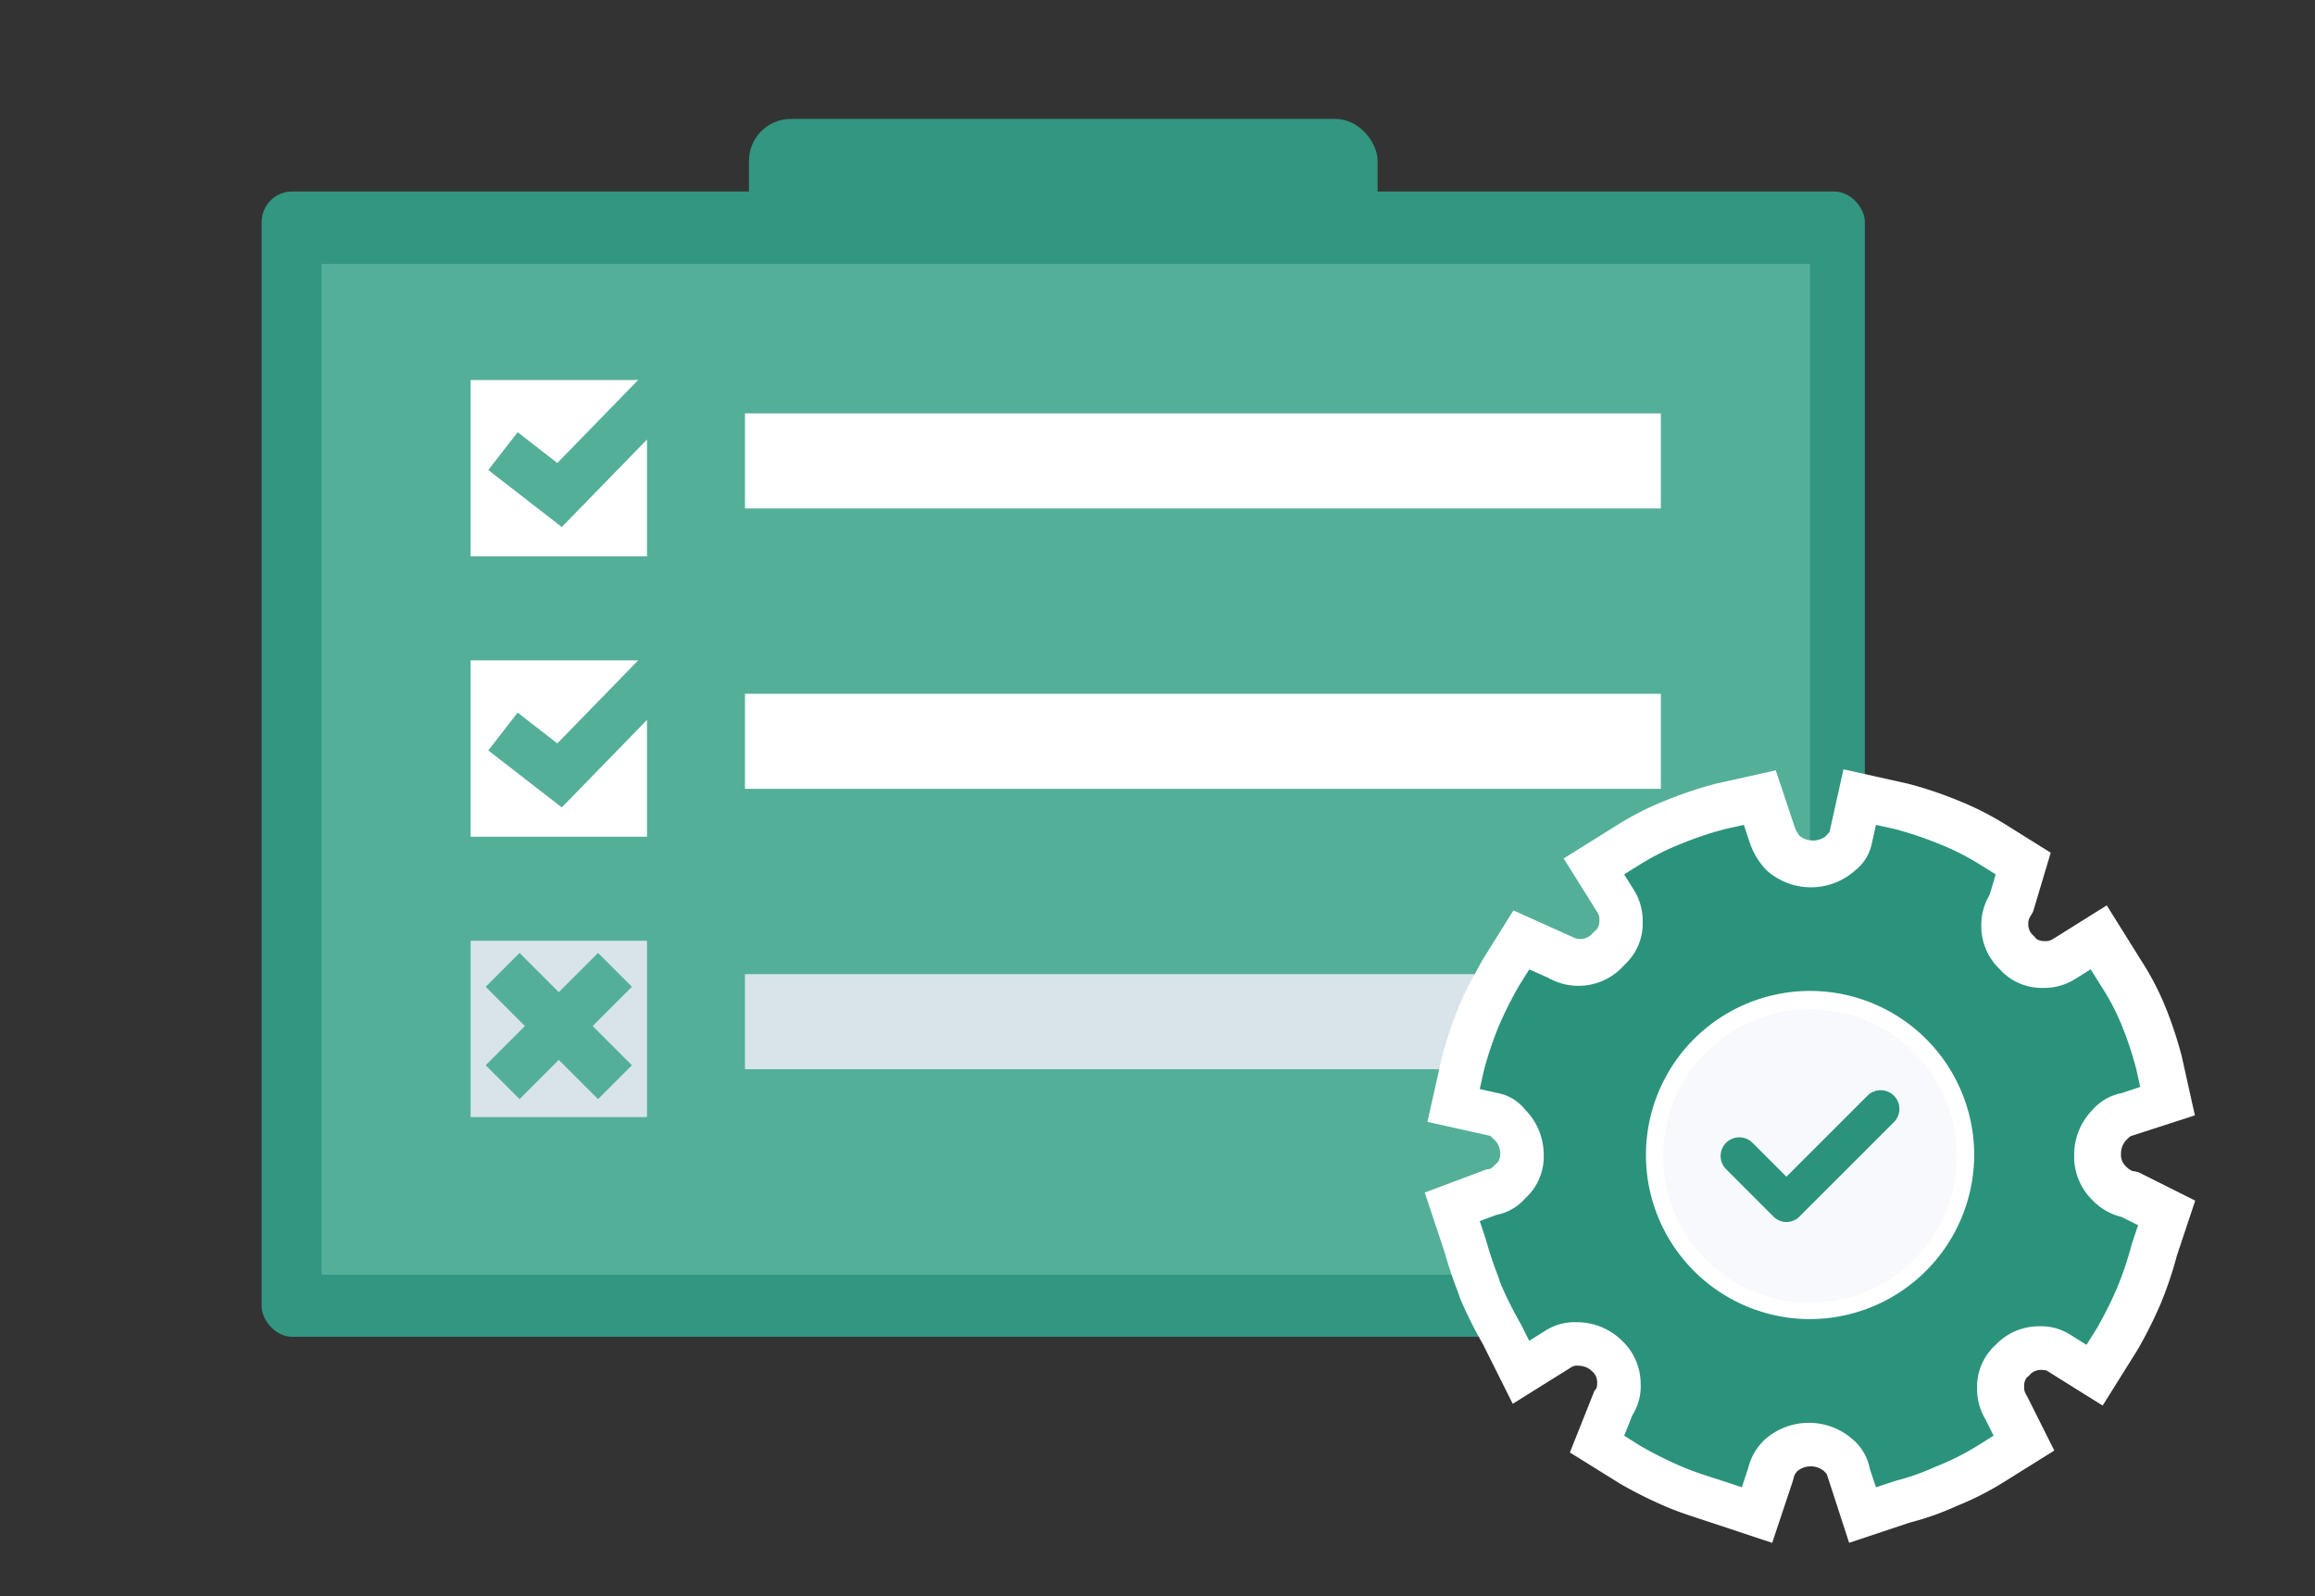 <svg id="图层_1" data-name="图层 1" xmlns="http://www.w3.org/2000/svg" viewBox="0 0 116 80"><rect x="0" y="0" width="116" height="80" fill="#333333" stroke="none"/><defs><style>.cls-1{fill:#329680;}.cls-2{fill:#54af99;}.cls-3{fill:#fff;}.cls-4{fill:#d8e4ea;}.cls-5{fill:#2b937c;}.cls-6{fill:#f8f9fc;}</style></defs><title>【页面】JumpServer PAM 特权账号管理</title><rect class="cls-1" x="13.111" y="9.599" width="80.333" height="57.402" rx="1.527"/><rect class="cls-1" x="37.528" y="5.96" width="31.5" height="11.583" rx="2.104"/><rect class="cls-2" x="16.111" y="13.224" width="74.583" height="50.667"/><rect class="cls-3" x="37.329" y="20.72" width="45.893" height="4.764"/><rect class="cls-3" x="23.583" y="19.047" width="8.837" height="8.837"/><polygon class="cls-2" points="28.151 26.416 24.467 23.559 25.937 21.663 27.927 23.205 33.216 17.774 34.934 19.448 28.151 26.416"/><rect class="cls-3" x="37.329" y="34.773" width="45.893" height="4.764"/><rect class="cls-3" x="23.583" y="33.1" width="8.837" height="8.837"/><polygon class="cls-2" points="28.151 40.469 24.467 37.612 25.937 35.716 27.927 37.259 33.216 31.827 34.934 33.501 28.151 40.469"/><rect class="cls-4" x="37.329" y="48.826" width="45.893" height="4.764"/><rect class="cls-4" x="23.583" y="47.153" width="8.837" height="8.837"/><rect class="cls-2" x="26.801" y="47.445" width="2.4" height="7.962" transform="translate(-28.162 34.86) rotate(-44.998)"/><rect class="cls-2" x="24.02" y="50.226" width="7.962" height="2.4" transform="translate(-28.163 34.862) rotate(-45)"/><path class="cls-3" d="M107.148,58.75l-.3-.06a.851.851,0,0,1-.3-.208.792.792,0,0,1-.267-.672.951.951,0,0,1,.267-.672,1.463,1.463,0,0,1,.219-.194l3.214-1.042-.651-2.928-.033-.13a19.923,19.923,0,0,0-.82-2.443,14.118,14.118,0,0,0-1.212-2.3l-1.7-2.723-2.715,1.7a.666.666,0,0,1-.385.091.691.691,0,0,1-.429-.115L101.9,46.9a.717.717,0,0,1-.266-.568.649.649,0,0,1,.09-.383l.146-.245.888-2.964-2.268-1.418a15.183,15.183,0,0,0-2.4-1.212,20.094,20.094,0,0,0-2.443-.82l-3.274-.731-.7,3.144-.217.233a1.076,1.076,0,0,1-1.277-.039,1.485,1.485,0,0,1-.264-.486l-.935-2.8-2.928.651-.129.032a20.008,20.008,0,0,0-2.454.825,14.933,14.933,0,0,0-2.393,1.208l-2.725,1.7,1.7,2.715a.656.656,0,0,1,.091.385.7.7,0,0,1-.114.43l-.271.266a.793.793,0,0,1-.938.152L75.836,45.63l-1.561,2.5-.106.188c-.086.173-.183.345-.281.524a12.982,12.982,0,0,0-.829,1.713,20.118,20.118,0,0,0-.8,2.4l-.732,3.275,3.144.7.234.218a.948.948,0,0,1,.266.671.69.69,0,0,1-.116.431l-.15.137a1.366,1.366,0,0,1-.219.194l-.216.036-3.079,1.155.985,2.959c.214.745.435,1.407.656,1.968l.15.426A21.593,21.593,0,0,0,74.3,67.36l1.5,3,2.908-1.816a.511.511,0,0,1,.384-.09.947.947,0,0,1,.672.265.721.721,0,0,1,.267.569,1.317,1.317,0,0,1-.027.279l-.114.152L78.663,72.8l1.608,1,.905.564a21.7,21.7,0,0,0,2.3,1.149c.647.276,1.26.473,1.8.647l3.525,1.17,1.028-3.081.071-.264a.784.784,0,0,1,.173-.26,1.058,1.058,0,0,1,1.317,0,1.362,1.362,0,0,1,.152.175l1.114,3.426,3.035-1.011a14.007,14.007,0,0,0,2.347-.83,14.676,14.676,0,0,0,2.347-1.188l2.551-1.594L101.6,70.034l-.084-.152a.668.668,0,0,1-.09-.386.691.691,0,0,1,.115-.43l.15-.137a.723.723,0,0,1,.569-.267,1.325,1.325,0,0,1,.284.028l2.816,1.759,1.719-2.749.046-.077a21.445,21.445,0,0,0,1.15-2.3,19.342,19.342,0,0,0,.806-2.395l.917-2.75Z"/><path class="cls-5" d="M90.7,52.409a5.483,5.483,0,1,0,5.482,5.483A5.5,5.5,0,0,0,90.7,52.409Z"/><path class="cls-5" d="M104.863,60.167a3.045,3.045,0,0,1-.931-2.276,3.212,3.212,0,0,1,.931-2.275,2.56,2.56,0,0,1,1.448-.827l.931-.311-.207-.93a17.726,17.726,0,0,0-.724-2.172,11.724,11.724,0,0,0-1.034-1.965l-.517-.828-.828.518a2.919,2.919,0,0,1-1.551.413,2.816,2.816,0,0,1-2.172-.931,2.976,2.976,0,0,1-.93-2.171,2.92,2.92,0,0,1,.413-1.552l.31-1.034-.827-.517a12.794,12.794,0,0,0-2.068-1.034,17.557,17.557,0,0,0-2.172-.724L94,41.344l-.207.931a2.293,2.293,0,0,1-.827,1.344,3.322,3.322,0,0,1-4.447,0,3.642,3.642,0,0,1-.828-1.344l-.31-.931-.931.207a17.557,17.557,0,0,0-2.172.724,12.794,12.794,0,0,0-2.068,1.034l-.827.517.517.827a2.922,2.922,0,0,1,.413,1.552,2.816,2.816,0,0,1-.93,2.171A3.054,3.054,0,0,1,77.56,49l-.931-.414-.517.828a19.2,19.2,0,0,0-1.034,2.068,17.726,17.726,0,0,0-.724,2.172l-.207.931.931.207a2.293,2.293,0,0,1,1.344.827,3.207,3.207,0,0,1,.931,2.275,2.814,2.814,0,0,1-.931,2.172,2.56,2.56,0,0,1-1.448.828l-.827.31.31.931a19.483,19.483,0,0,0,.621,1.861l.1.311a19.449,19.449,0,0,0,1.034,2.068l.414.827.827-.517a2.7,2.7,0,0,1,1.552-.413,3.211,3.211,0,0,1,2.275.93,2.977,2.977,0,0,1,.931,2.172,2.7,2.7,0,0,1-.414,1.552l-.413,1.034.827.517a19.169,19.169,0,0,0,2.068,1.034c.724.31,1.448.517,2.069.724l.931.31.31-.93a2.936,2.936,0,0,1,.827-1.448,3.323,3.323,0,0,1,4.447,0,2.56,2.56,0,0,1,.828,1.448l.31.93.931-.31A12.181,12.181,0,0,0,97,73.508a12.846,12.846,0,0,0,2.069-1.034l.827-.517-.414-.828a2.919,2.919,0,0,1-.413-1.551,2.819,2.819,0,0,1,.93-2.172,2.98,2.98,0,0,1,2.172-.93,2.7,2.7,0,0,1,1.552.413l.827.517.517-.827A19.182,19.182,0,0,0,106.1,64.51a17.544,17.544,0,0,0,.724-2.171l.311-.931-.828-.414A2.952,2.952,0,0,1,104.863,60.167ZM90.7,66.115a8.224,8.224,0,1,1,8.223-8.223A8.248,8.248,0,0,1,90.7,66.115Z"/><path class="cls-6" d="M90.7,50.584a7.359,7.359,0,1,0,7.358,7.359A7.359,7.359,0,0,0,90.7,50.584Zm4.2,5.659-4.723,4.723a.913.913,0,0,1-1.322,0L86.491,58.6a.935.935,0,0,1,1.323-1.322l1.7,1.7,4.061-4.061A.935.935,0,1,1,94.9,56.243Z"/></svg>